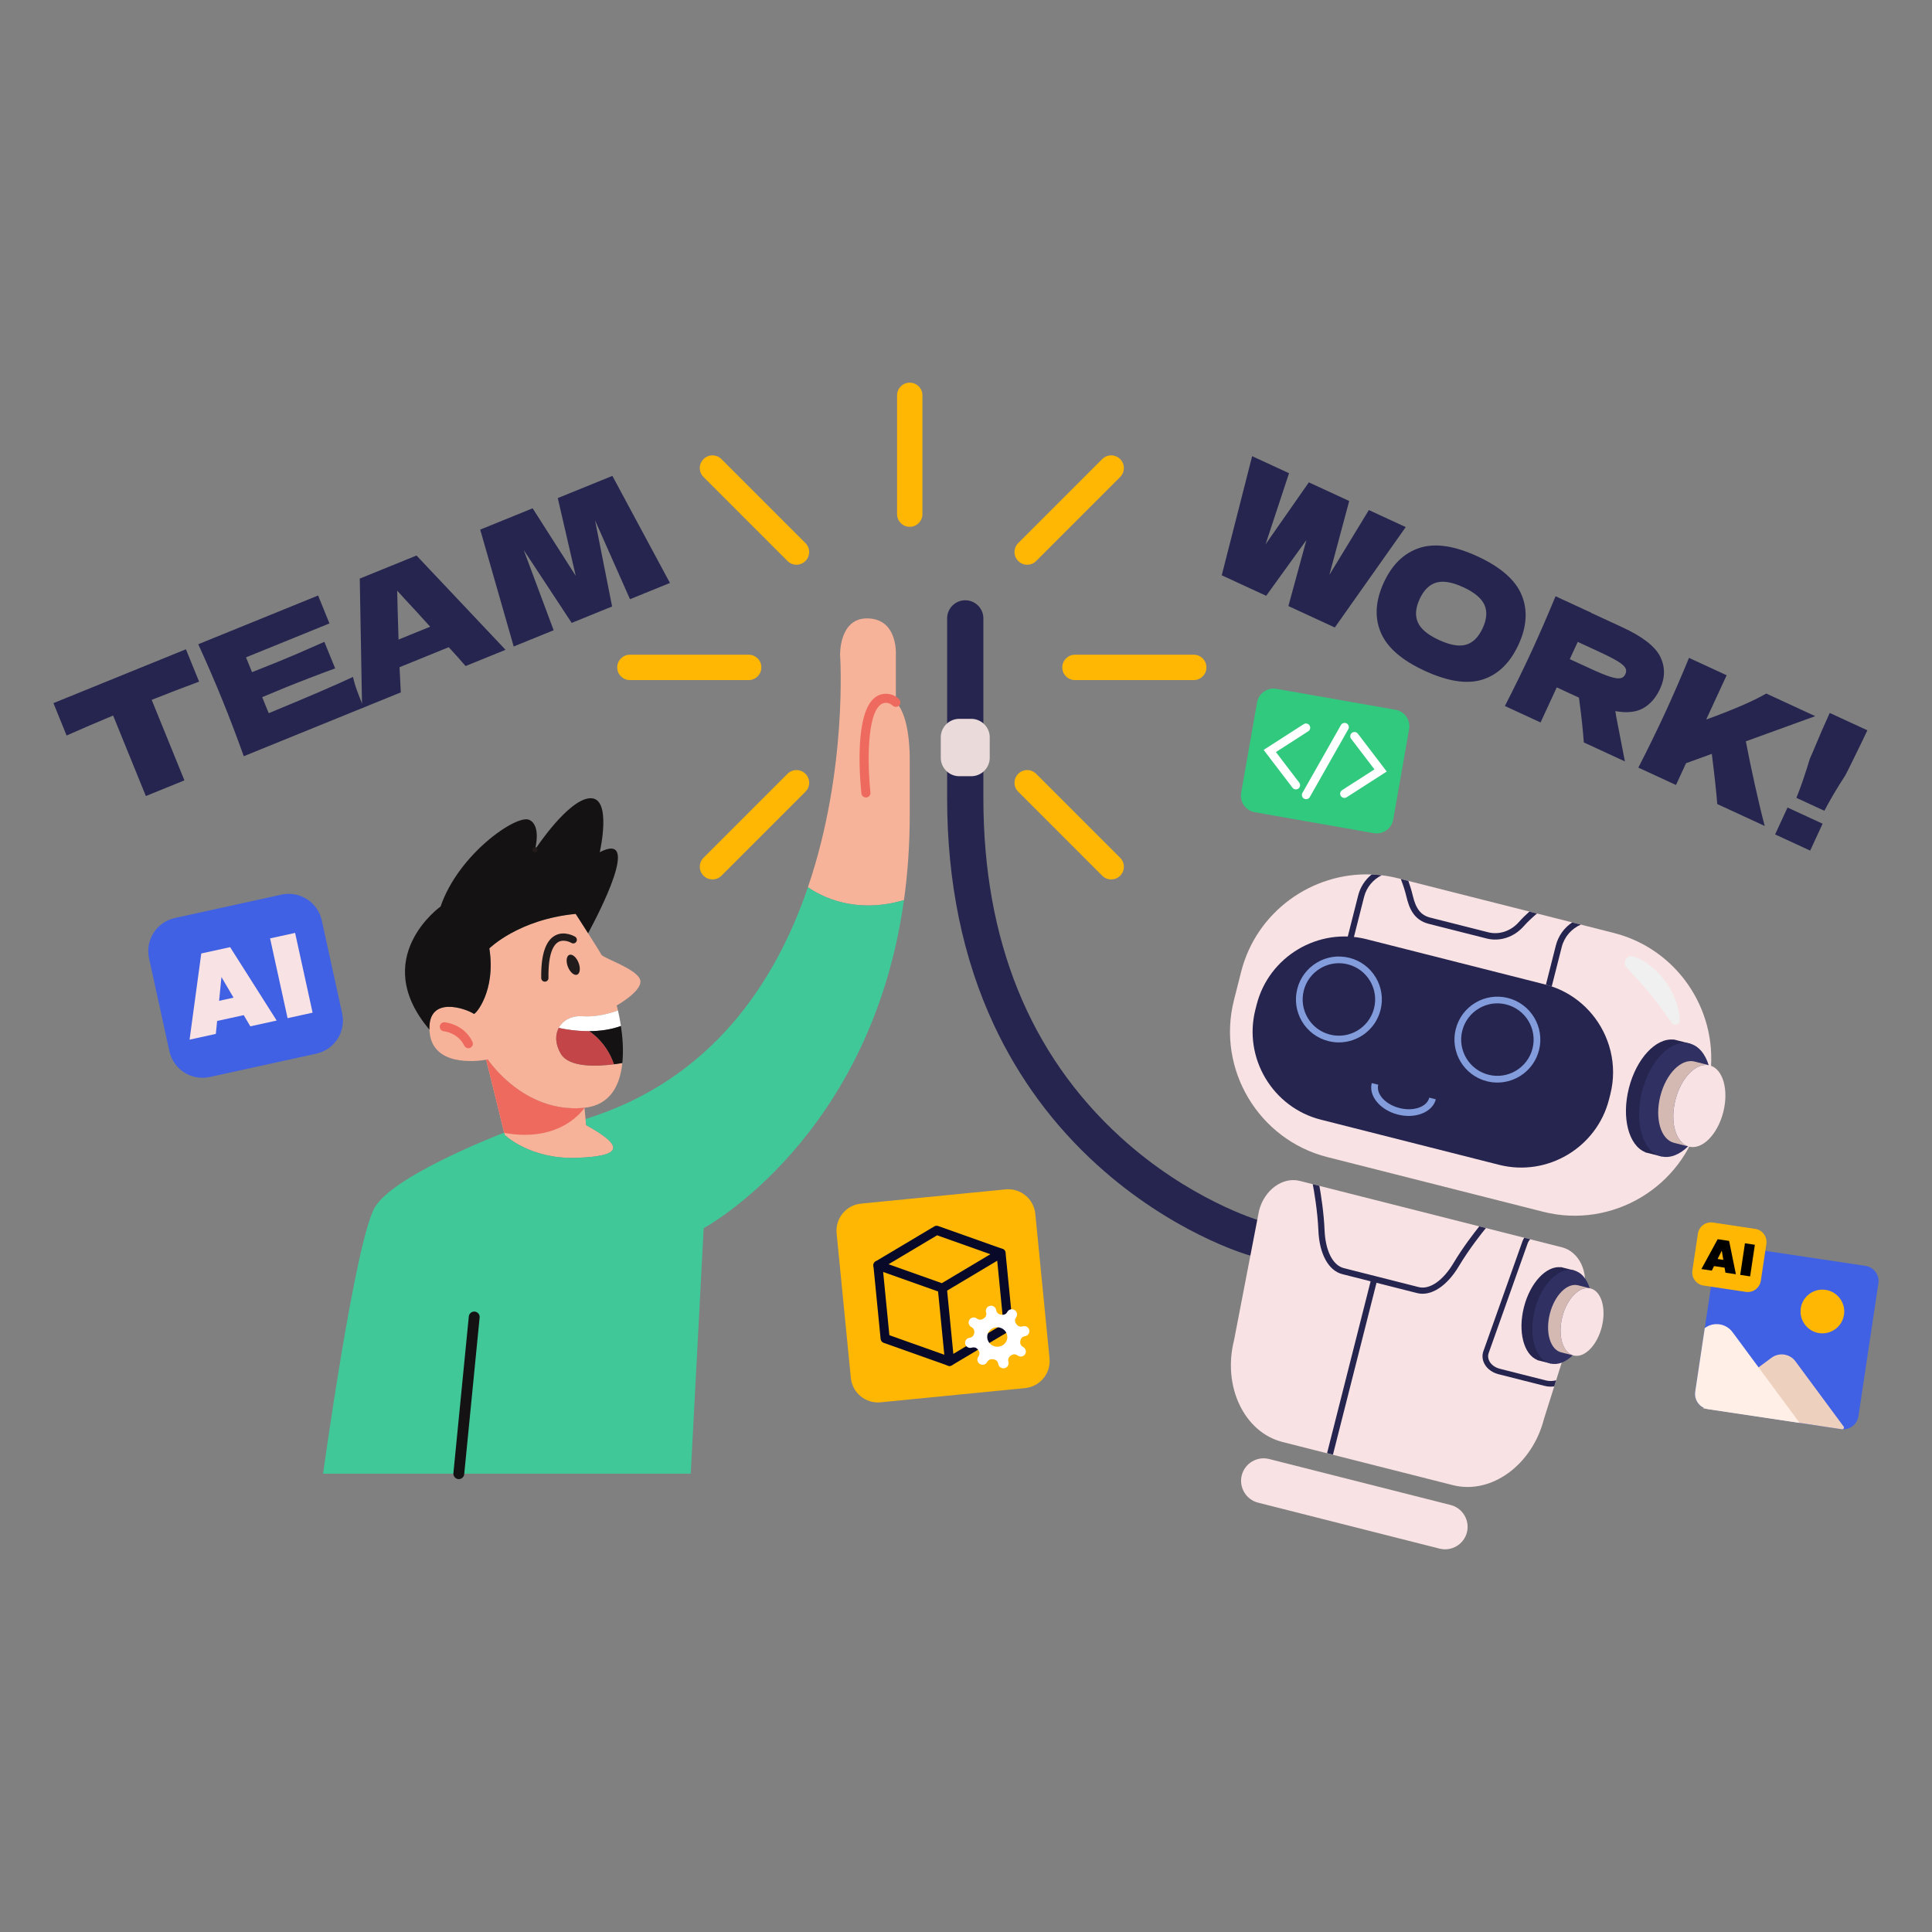 <svg xmlns="http://www.w3.org/2000/svg" viewBox="0 0 2000 2000" id="ai-human-highfive-in-team-work"><rect x="0" y="0" width="2000" height="2000" fill="#808080" stroke="none"/><g><path fill="#25254f" d="M1297.96,1300.08c-1.72,0-3.46-0.24-5.19-0.73c-3.22-0.93-79.75-23.49-156.77-93.23  c-45.22-40.95-81.25-89.76-107.09-145.08c-32.14-68.81-48.44-147.79-48.44-234.74V640.16c0-10.36,8.4-18.76,18.76-18.76  c10.36,0,18.76,8.4,18.76,18.76v186.13c0,146.86,47.76,264.91,141.95,350.88c70.64,64.47,142.52,85.92,143.24,86.13  c9.93,2.89,15.66,13.29,12.79,23.23C1313.58,1294.74,1306.09,1300.08,1297.96,1300.08z"></path><path fill="#eadada" d="M992.99,803.53h12.47c10.51,0,19.11-8.6,19.11-19.11v-21.17c0-10.51-8.6-19.11-19.11-19.11h-12.47  c-10.51,0-19.11,8.6-19.11,19.11v21.17C973.88,794.94,982.48,803.53,992.99,803.53z"></path><path fill="#f6b399" d="M638.42,1040.87c0,0,0.54,1.89,1.29,5.18c-7.77,2.81-22.32,7.09-36.73,6c-11.11-0.84-20.26,4.09-24.55,12.06  c-3.86,7.15-3.83,16.77,2.21,26.88c8.4,14.11,36.62,13.09,54.91,10.75c3.26-0.41,6.23-0.86,8.69-1.28  c-2.34,22.51-12.04,43.44-39.19,46.31c-0.26,0.04-0.53,0.07-0.79,0.09c-62.58,5.74-99.29-50.12-99.29-50.12s-0.62,0.13-1.71,0.32  c-9.6,1.61-56.41,7.54-58.64-30.01c-0.02-0.39-0.04-0.79-0.06-1.16c-1.35-35.9,38.21-21.67,46-16.34  c1.43,0.96,23.02-23.37,16-67.76c0,0,30.01-30.01,89.4-35.75c0,0,6.34,9.85,12.83,20.05c6.36,10,12.87,20.35,13.66,22.08  c1.61,3.53,34.82,14.05,39.92,25.23C667.48,1024.59,638.42,1040.87,638.42,1040.87z"></path><path fill="#fff" d="M642.77,1062.08c-10.82,3.96-22.36,5.31-32.83,5.36c-13.41,0.08-25.14-1.93-31.51-3.34  c4.3-7.97,13.45-12.91,24.55-12.06c14.41,1.09,28.96-3.19,36.73-6C640.59,1049.82,641.78,1055.41,642.77,1062.08z"></path><path fill="#141213" d="M644.23,1100.46c-2.46,0.41-5.42,0.86-8.69,1.28c-6.02-17.31-16.43-27.93-25.6-34.29  c10.47-0.06,22-1.41,32.83-5.36C644.44,1073.11,645.64,1087.07,644.23,1100.46z"></path><path fill="#c44547" d="M635.55,1101.74c-18.29,2.34-46.5,3.36-54.91-10.75c-6.04-10.11-6.08-19.73-2.21-26.88  c6.38,1.41,18.1,3.41,31.51,3.34C619.12,1073.81,629.53,1084.42,635.55,1101.74z"></path><path fill="#ee6a5f" d="M484.85,1085.15c-1.75,0-3.42-0.98-4.23-2.66c-6.44-13.41-20.96-14.91-21.11-14.92  c-2.58-0.24-4.48-2.52-4.24-5.1c0.24-2.58,2.51-4.48,5.1-4.24c0.81,0.07,19.99,2.05,28.7,20.2c1.12,2.34,0.14,5.14-2.2,6.26  C486.22,1085,485.53,1085.15,484.85,1085.15z"></path><path fill="#141213" d="M608.8,966.1c-6.49-10.2-12.83-20.05-12.83-20.05c-59.39,5.74-89.4,35.75-89.4,35.75  c7.02,44.38-14.58,68.71-16,67.76c-7.78-5.33-47.35-19.57-46,16.34c-63.1-74.41,11.54-127.52,11.54-127.52  c18.53-54.27,78.56-95.46,91.63-89.72c12.79,5.63,6.34,29.79,6.04,30.93c1.05-1.59,34.55-52.34,57.19-53.27  c22.98-0.96,9.89,55.86,9.89,55.86C664.62,859.61,619.79,945.78,608.8,966.1z"></path><path fill="#211b1b" d="M553.76,882.32c-1.49,0-2.7-1.21-2.7-2.7c0-0.73,0.31-1.46,0.83-1.97c1.07-1.04,2.77-1.02,3.82,0.05  c0.84,0.86,0.99,2.14,0.46,3.14C555.72,881.72,554.81,882.32,553.76,882.32z"></path><path fill="#f6b399" d="M596.61 1198.59c-47.89 1.61-74.08-23.62-74.08-23.62l-.54-2.19-.08-.28-18.65-75.43c1.09-.19 1.71-.32 1.71-.32s36.71 55.86 99.29 50.12c.26-.02.53-.06.79-.09l1.14 11.59.62 6.38C645.79 1186.23 645.55 1196.96 596.61 1198.59zM941.76 785.12v58.58c0 31.33-2.14 60.66-5.98 88.11-50.67 14.84-85.86-3.9-99.42-13.34 41.44-121.59 33.31-240.31 33.31-240.31s-1.2-38 27.78-38c32.25 0 29.94 37.37 29.94 37.37v49.56C942.38 741.11 941.76 785.12 941.76 785.12z"></path><path fill="#ee6a5f" d="M896.41,825.56c-2.36,0-4.39-1.77-4.65-4.17c-0.86-7.66-7.83-75.49,11.02-96.56  c3.95-4.42,8.77-6.66,14.31-6.66c5.06,0,9.6,1.84,13.5,5.48c1.89,1.77,2,4.74,0.23,6.63c-1.77,1.89-4.74,1.99-6.63,0.23  c-2.13-1.99-4.46-2.96-7.1-2.96c-2.84,0-5.16,1.12-7.32,3.53c-13.61,15.21-10.89,69.6-8.69,89.27c0.29,2.57-1.57,4.89-4.14,5.18  C896.76,825.55,896.59,825.56,896.41,825.56z"></path><path fill="#40c899" d="M935.77,931.81c-34.55,246.88-207.32,339.58-207.32,339.58l-13.39,254.16h-380.6c0,0,33.2-241.38,53.65-275.86  c18.33-30.93,114.26-69.57,133.8-77.19l0.62,2.48c0,0,26.19,25.23,74.08,23.62c48.94-1.63,49.18-12.36,10.2-33.84l-0.62-6.38  C736.3,1118,802.7,1017.29,836.36,918.47C849.92,927.91,885.11,946.65,935.77,931.81z"></path><path fill="#211b1b" d="M564.03,1016.22c-2.04,0-3.72-1.64-3.75-3.69c-0.39-23.59,4.32-38.35,13.98-43.88  c9.91-5.67,20.65,0.75,21.1,1.03c1.77,1.08,2.33,3.39,1.25,5.16c-1.08,1.76-3.38,2.33-5.14,1.25c-0.15-0.09-7.51-4.37-13.52-0.9  c-4.87,2.82-10.59,11.56-10.17,37.22c0.03,2.07-1.62,3.78-3.69,3.81C564.07,1016.22,564.05,1016.22,564.03,1016.22z"></path><g><path fill="#f9e2e3" d="M1302.33,1555.54l187.92,47.6c12.43,3.15,25.17-4.44,28.31-16.87l0,0c3.15-12.43-4.44-25.17-16.87-28.31   l-187.92-47.6c-12.43-3.15-25.17,4.44-28.31,16.87v0C1282.31,1539.65,1289.9,1552.39,1302.33,1555.54z"></path><g><path fill="#f9e2e3" d="M1303.35,1253.32l-25.85,133.96c-12.15,47.95,10.46,95.41,50.23,105.49l176.28,44.65    c39.77,10.07,82.25-20.9,94.39-68.85l10.53-33.36l1.99-6.33l28.52-90.42c5.44-21.48-4.68-42.73-22.5-47.24l-271.32-68.73    C1327.81,1217.97,1308.8,1231.84,1303.35,1253.32z"></path></g><path fill="#25254f" d="M1536.7,1411.83c2.76,5.18,8.07,9.11,14.55,10.75l47.5,12.03c3.42,0.87,6.88,1.03,10.17,0.6l1.99-6.33   c-3.33,0.92-7.09,1.03-10.74,0.1l-47.5-12.03c-4.9-1.24-8.87-4.1-10.87-7.85c-1.46-2.76-1.72-5.66-0.74-8.43l40.43-113.71   c0.54-1.5,1.43-2.88,2.56-4.08l-6.16-1.56c-0.76,1.15-1.4,2.39-1.86,3.7l-40.42,113.69   C1534.08,1403,1534.48,1407.66,1536.7,1411.83z"></path><g><path fill="#25254f" d="M1423.53 1320.97l-1.58 6.22 45.08 11.42c14.22 3.6 30.75-7.05 43.15-27.82 10.84-18.13 24.04-34.64 28.03-39.52l-6.85-1.74c-5.46 6.8-17 21.73-26.7 37.98-10.88 18.22-24.71 27.75-36.06 24.88L1423.53 1320.97zM1358.96 1225.86c1.19 6.19 4.93 27 5.84 48.1 1.02 24.17 10.49 41.41 24.7 45.01l32.45 8.22 1.58-6.22-32.45-8.22c-11.37-2.88-18.97-17.84-19.88-39.05-.8-18.9-3.82-37.53-5.38-46.11L1358.96 1225.86z"></path><rect width="186.84" height="6.29" x="1306.37" y="1411.49" fill="#25254f" transform="rotate(-75.783 1399.716 1414.597)"></rect></g><g><path fill="#25254f" d="M1577.55,1353.24c6.39-25.24,23.07-43.04,38.15-41.41l0.04-0.17l2.01,0.51c0.13,0.03,0.26,0.05,0.39,0.08    c0.13,0.03,0.26,0.08,0.39,0.12l11.47,2.9l-1.11,4.38c2.34,3.01,4.21,6.77,5.54,11.08c0.01,0.02,0.02,0.03,0.02,0.04    l-17.56,69.32c0,0.01-0.02,0.02-0.03,0.03c-3.23,3.15-6.66,5.56-10.15,7.1l-1.12,4.4l-14.25-3.61l0.05-0.18    C1577.34,1402.09,1571.15,1378.5,1577.55,1353.24z"></path><path fill="#303063" d="M1628.13,1402.95c0,0.01-0.02,0.02-0.04,0.03c-7.22,7.05-15.47,10.44-23.12,8.5    c-15.68-3.97-22.92-28.76-16.18-55.38c6.74-26.61,24.91-44.96,40.59-40.99c7.65,1.94,13.3,8.83,16.29,18.48    c0.01,0.02,0.02,0.03,0.02,0.04L1628.13,1402.95z"></path><path fill="#d3b9b2" d="M1604.38,1360.04c-4.85,19.16,0.37,37.02,11.66,39.88l12.89,3.26c-11.29-2.86-16.5-20.72-11.64-39.88    c4.85-19.16,17.94-32.37,29.22-29.51l-12.89-3.26C1622.33,1327.67,1609.23,1340.88,1604.38,1360.04z"></path><path fill="#f9e2e3" d="M1617.28,1363.31c-4.85,19.16,0.36,37.02,11.64,39.88c11.29,2.86,24.37-10.36,29.23-29.53    s-0.36-37.01-11.65-39.87C1635.21,1330.94,1622.13,1344.15,1617.28,1363.31z"></path></g></g><g><path fill="#f9e2e3" d="M1284.82,1005.99l-7.45,29.43c-18.06,71.29,25.48,144.36,96.77,162.42l223.4,56.59   c71.27,18.05,144.36-25.48,162.42-96.77l7.45-29.43c16.63-65.64-19-132.84-80.42-157.15c-3.07-1.22-6.21-2.32-9.42-3.33   c-2.27-0.71-4.59-1.36-6.92-1.95l-223.4-56.59c-5.66-1.43-11.34-2.48-16.99-3.15c-3.45-0.42-6.89-0.69-10.33-0.81   C1358.16,902.76,1300.57,943.84,1284.82,1005.99z"></path><path fill="#f0f0f0" d="M1730.6,1058.96c-4-5.39-7.54-10.6-11.24-15.6c-3.65-5.01-7.37-9.83-11.22-14.49   c-3.86-4.66-7.84-9.17-11.91-13.68c-4.08-4.52-8.31-8.94-12.5-13.91l-0.14-0.16c-2.46-2.92-2.09-7.27,0.82-9.74   c1.9-1.61,4.44-2,6.64-1.27c6.88,2.29,13.09,6.08,18.69,10.59c5.61,4.52,10.55,9.85,14.71,15.72c4.18,5.86,7.61,12.24,10.12,18.94   c2.46,6.71,4.11,13.73,4.23,20.92c0.04,2.49-1.95,4.55-4.44,4.59c-1.5,0.02-2.84-0.69-3.68-1.8L1730.6,1058.96z"></path><path fill="#25254f" d="M1300.86,1040.09l-1.31,5.17c-12.65,49.95,17.86,101.17,67.81,113.82l184.51,46.74   c49.95,12.65,101.17-17.86,113.82-67.81l1.31-5.17c3.85-15.19,3.7-30.49,0.23-44.8c-0.94-3.91-2.14-7.75-3.58-11.49   c-9.7-25.35-30.22-46.19-57.28-55.4c-1.97-0.68-3.98-1.28-6.03-1.82c-0.38-0.11-0.76-0.21-1.14-0.31l-184.51-46.74   C1364.74,959.62,1313.51,990.14,1300.86,1040.09z"></path><g><path fill="#25254f" d="M1506.04 956.34l-1.63 6.44 34.58 8.76c13.62 3.45 28.27-1.36 38.2-12.55 4.63-5.19 9.86-9.94 13.9-13.33l-7.84-1.99c-3.48 3.11-7.41 6.87-11 10.92-8.29 9.33-20.4 13.36-31.63 10.51L1506.04 956.34zM1450.11 909.95c1.87 4.81 4.25 11.55 5.84 18.33 2.72 11.68 7.6 24.15 23.02 28.06l25.43 6.44 1.63-6.44-25.43-6.44c-9.78-2.48-14.89-8.97-18.21-23.14-1.23-5.26-2.9-10.46-4.47-14.83L1450.11 909.95z"></path></g><g><path fill="#839cdb" d="M1550.09 1120.67c-3.6 0-7.26-.44-10.91-1.36-23.76-6.02-38.2-30.25-32.18-54.02 2.92-11.51 10.14-21.2 20.34-27.28 10.2-6.08 22.16-7.81 33.67-4.9 23.76 6.02 38.2 30.25 32.18 54.02C1588.1 1107.23 1569.95 1120.67 1550.09 1120.67zM1550.03 1038.68c-6.67 0-13.25 1.8-19.13 5.3-8.61 5.13-14.7 13.3-17.16 23.01-5.08 20.05 7.1 40.49 27.15 45.57 20.05 5.08 40.49-7.1 45.57-27.15 5.08-20.05-7.1-40.49-27.15-45.57C1556.23 1039.06 1553.12 1038.68 1550.03 1038.68zM1386.02 1079.1c-3.6 0-7.26-.44-10.91-1.36-11.51-2.92-21.2-10.14-27.28-20.34-6.08-10.2-7.82-22.16-4.9-33.67l0 0c2.92-11.51 10.14-21.2 20.34-27.28 10.2-6.08 22.16-7.82 33.67-4.9 11.51 2.92 21.2 10.14 27.28 20.34 6.08 10.2 7.82 22.16 4.9 33.67C1424.03 1065.67 1405.88 1079.1 1386.02 1079.1zM1385.96 997.12c-6.67 0-13.25 1.8-19.13 5.3-8.61 5.13-14.7 13.3-17.16 23.01l0 0c-2.46 9.71-.99 19.8 4.14 28.41 5.13 8.61 13.3 14.7 23.01 17.16 20.05 5.08 40.49-7.1 45.57-27.15 2.46-9.71.99-19.8-4.14-28.41-5.13-8.61-13.3-14.7-23.01-17.16C1392.16 997.5 1389.05 997.12 1385.96 997.12z"></path></g><path fill="#839cdb" d="M1458.23,1155.21c-3.62,0-7.39-0.46-11.18-1.42c-18.29-4.63-30.42-19.26-27.03-32.61l6.74,1.71   c-2.44,9.63,7.43,20.47,22,24.16c14.57,3.69,28.41-1.14,30.85-10.77l6.74,1.71C1483.67,1148.56,1472.04,1155.21,1458.23,1155.21z"></path><g><path fill="#25254f" d="M1686.22,1126.44c7.75-30.61,27.97-52.18,46.26-50.21l0.05-0.2l2.44,0.62c0.16,0.04,0.31,0.06,0.47,0.1    c0.16,0.04,0.31,0.1,0.47,0.14l13.9,3.52l-1.35,5.31c2.83,3.65,5.1,8.21,6.72,13.43c0.01,0.02,0.02,0.04,0.02,0.05l-21.29,84.04    c0,0.02-0.02,0.03-0.04,0.04c-3.91,3.82-8.07,6.74-12.3,8.61l-1.35,5.34l-17.28-4.38l0.06-0.22    C1685.98,1185.65,1678.47,1157.06,1686.22,1126.44z"></path><path fill="#303063" d="M1747.55,1186.7c0,0.02-0.02,0.03-0.04,0.04c-8.76,8.55-18.76,12.65-28.03,10.3    c-19.01-4.82-27.79-34.87-19.62-67.15c8.17-32.27,30.2-54.51,49.21-49.69c9.28,2.35,16.12,10.71,19.75,22.41    c0.01,0.02,0.02,0.04,0.02,0.05L1747.55,1186.7z"></path><path fill="#d3b9b2" d="M1718.76,1134.68c-5.89,23.23,0.45,44.89,14.13,48.35l15.62,3.96c-13.68-3.47-20-25.12-14.12-48.35    c5.89-23.23,21.74-39.25,35.43-35.78l-15.62-3.96C1740.52,1095.43,1724.64,1111.45,1718.76,1134.68z"></path><path fill="#f9e2e3" d="M1734.39,1138.64c-5.89,23.23,0.43,44.88,14.12,48.35c13.68,3.47,29.55-12.56,35.43-35.8    c5.89-23.23-0.44-44.87-14.12-48.34C1756.14,1099.39,1740.28,1115.41,1734.39,1138.64z"></path></g><path fill="#25254f" d="M1610.59 978.83l-10.26 40.49c2.06.54 4.06 1.14 6.03 1.82l10.33-40.76c2.73-10.79 10.29-19.1 19.78-23.22l-8.94-2.26C1619.39 960.32 1613.17 968.64 1610.59 978.83zM1405.97 927l-11.27 44.5c2.06.54 4.06 1.14 6.03 1.82l11.34-44.78c2.58-10.18 9.45-18.14 18.18-22.47-3.45-.42-6.89-.69-10.33-.81C1413.26 910.61 1408.23 918.09 1405.97 927z"></path></g><g><path fill="#30c97e" d="M1422.16,862.48l-123.23-21.67c-9.44-1.66-15.75-10.66-14.09-20.1l16.45-93.54   c1.66-9.44,10.66-15.75,20.1-14.09l123.23,21.67c9.44,1.66,15.75,10.66,14.09,20.1l-16.45,93.54   C1440.6,857.83,1431.6,864.14,1422.16,862.48z"></path><g><path fill="#fff" d="M1341.49 817.19c-1.32 0-2.62-.59-3.48-1.72l-29.89-39.18 41.46-26.64c2.03-1.31 4.74-.72 6.05 1.32 1.31 2.03.72 4.74-1.32 6.05l-33.48 21.51 24.13 31.64c1.47 1.92 1.1 4.67-.83 6.13C1343.35 816.9 1342.41 817.19 1341.49 817.19zM1391.71 826.02c-1.44 0-2.85-.71-3.69-2.01-1.31-2.03-.72-4.74 1.32-6.05l33.48-21.51-24.13-31.64c-1.47-1.92-1.1-4.67.83-6.13 1.92-1.47 4.67-1.1 6.13.82l29.89 39.18-41.46 26.64C1393.33 825.8 1392.52 826.02 1391.71 826.02zM1352.1 827.32c-.73 0-1.47-.18-2.16-.57-2.1-1.19-2.84-3.86-1.65-5.96l39.83-70.23c1.19-2.1 3.86-2.84 5.97-1.65 2.1 1.19 2.84 3.86 1.65 5.96l-39.83 70.23C1355.11 826.52 1353.63 827.32 1352.1 827.32z"></path></g></g><path fill="#211b1b" d="M598.9,996.56c2.23,5.66,1.57,11.22-1.46,12.41c-3.04,1.2-7.3-2.43-9.53-8.09  c-2.23-5.66-1.57-11.22,1.46-12.41C592.41,987.28,596.68,990.9,598.9,996.56z"></path><g><g><path fill="#4061e3" d="M1944.5,1328.49l-20.65,137.58c-1.3,8.67-9.39,14.65-18.06,13.34l-137.59-20.65    c-8.67-1.3-14.65-9.39-13.34-18.06l20.65-137.58c1.3-8.67,9.39-14.65,18.06-13.34l137.59,20.65    C1939.82,1311.74,1945.8,1319.82,1944.5,1328.49z"></path><path fill="#eed0be" d="M1906.82,1479.57l-143.9-21.59l70.98-52.45c7.85-5.8,18.92-4.14,24.73,3.71l49.89,67.51    C1909.46,1478.03,1908.39,1479.81,1906.82,1479.57z"></path><path fill="#ffefe6" d="M1862.95,1472.99l-94.66-14.21c-8.72-1.31-14.73-9.44-13.42-18.16l9.87-65.77l0.13-0.1    c9.1-6.73,21.93-4.8,28.66,4.3l26.91,36.41L1862.95,1472.99z"></path><path fill="#ffb703" d="M1909.06,1359.84c-1.32,13.38-13.87,22.66-27.05,19.99c-11.29-2.28-19.14-12.91-18.01-24.37    c1.32-13.38,13.87-22.66,27.05-19.99C1902.34,1337.75,1910.19,1348.37,1909.06,1359.84z"></path></g><g><path fill="#ffb703" d="M1807.21,1337.34l-43.73-6.56c-7.49-1.12-12.65-8.11-11.53-15.6l5.72-38.09    c1.12-7.49,8.11-12.65,15.6-11.53l43.73,6.56c7.49,1.12,12.65,8.11,11.53,15.6l-5.72,38.09    C1821.68,1333.31,1814.7,1338.47,1807.21,1337.34z"></path><g><path d="M1785.3 1312.28l-10.91-1.64-2.36 4.7-10.77-1.62 16.88-30.92 11.83 1.78 7.01 34.51-10.81-1.62L1785.3 1312.28zM1783.97 1304.19l-1.59-9.55-4.32 8.66L1783.97 1304.19zM1816.63 1288.58l-4.91 32.72-10.26-1.54 4.91-32.72L1816.63 1288.58z"></path></g></g></g><g><path fill="#4061e3" d="M327.45,1090.73l-110.36,24.19c-18.91,4.14-37.59-7.82-41.73-26.73l-21.07-96.14   c-4.14-18.91,7.82-37.59,26.73-41.73l110.36-24.19c18.91-4.14,37.59,7.82,41.73,26.73l21.07,96.14   C358.33,1067.9,346.36,1086.59,327.45,1090.73z"></path><g><path fill="#f9e2e3" d="M252.31 1050.87l-27.53 6.03-1.35 13.38-27.18 5.96 12.11-89.21 29.86-6.55 48.2 75.99-27.29 5.98L252.31 1050.87zM241.75 1032.77l-12.5-21.34-2.43 24.62L241.75 1032.77zM305.5 965.74l18.1 82.58L297.7 1054l-18.1-82.58L305.5 965.74z"></path></g></g><path fill="#ee6a5f" d="M605.05,1146.78c0,0-23.11,36.82-83.06,26l-0.08-0.28l-18.65-75.43c1.09-0.19,1.71-0.32,1.71-0.32  s36.71,55.86,99.29,50.12C604.52,1146.85,604.79,1146.82,605.05,1146.78z"></path><path fill="#141213" d="M474.96,1531.18c-0.18,0-0.37-0.01-0.56-0.03c-3.09-0.3-5.35-3.06-5.05-6.15l15.96-162.2  c0.3-3.09,3.05-5.36,6.15-5.05c3.09,0.3,5.35,3.06,5.05,6.15l-15.96,162.2C480.27,1529.01,477.82,1531.18,474.96,1531.18z"></path><g><path fill="#25254f" d="M206.11 705.65c-16.93 6.26-33.29 12.54-49.09 18.84l33.89 83.34-39.92 16.23-33.89-83.34c-15.82 6.56-31.87 13.45-48.15 20.69l-13.63-33.53 137.15-55.76L206.11 705.65zM278.17 738.3c40.36-16.66 69.45-29.17 87.26-37.53 1.03 4.67 2.41 9.35 4.13 14.04 1.72 4.7 4.01 10.56 6.87 17.58l-124.06 50.44c-7.54-20.99-14.97-40.49-22.29-58.48-7.31-17.99-15.59-37.13-24.84-57.44l124.06-50.44 11.75 28.9-86.38 35.12 6.23 15.33c5.15-1.97 12.73-4.99 22.74-9.06 16.92-6.88 34.3-14.32 52.14-22.31l11.17 27.46c-18.36 6.72-35.99 13.52-52.92 20.4-10.01 4.07-17.54 7.2-22.61 9.38L278.17 738.3z"></path><path fill="#25254f" d="M481.97 689.49c-4.49-5.24-10.3-11.75-17.43-19.52l-50.93 20.71 1.3 26.08-40.07 16.29-2.42-134.09 58.76-23.89 92.15 97.61L481.97 689.49zM445.31 648.76c-8.59-9.53-17.29-19.02-26.09-28.47l-8.05-8.82c.21 11.2.68 28.07 1.41 50.59L445.31 648.76zM633.93 492.63l59.58 110.85-41.35 16.81-36.18-81.67 17.66 89.2-41.83 17.01-49.65-75.44 30.97 83.04-41.35 16.81L497.1 548.26l54.28-22.07 44.6 69.87-18.57-80.45L633.93 492.63z"></path></g><g><path fill="#25254f" d="M1376.17 595.14l40.86-67.13 38.18 17.63-73.42 103.93-48.04-22.18 18.62-68.29-41.62 57.67-46.01-21.24 31.48-123.29 38.18 17.63-24.31 73.63 44.81-64.17 41.78 19.29L1376.17 595.14zM1429.26 654.49c-6.47-15.58-5.38-32.76 3.29-51.54 8.57-18.57 20.87-30.48 36.91-35.74 16.03-5.25 36.04-2.34 60.04 8.73 24.1 11.13 39.34 24.49 45.74 40.1 6.4 15.61 5.31 32.7-3.26 51.27-8.72 18.88-21.04 30.91-36.97 36.08-15.93 5.17-36 2.17-60.2-9C1450.92 683.37 1435.73 670.07 1429.26 654.49zM1517.65 667.39c7.16-2.07 12.91-7.8 17.24-17.19 4.24-9.18 4.84-17.19 1.8-24.04-3.04-6.84-10.35-12.94-21.93-18.29-11.48-5.3-20.81-6.88-27.99-4.76-7.18 2.13-12.89 7.78-17.13 16.96-4.29 9.29-4.91 17.35-1.87 24.2 3.04 6.85 10.3 12.92 21.77 18.22C1501.12 667.83 1510.49 669.46 1517.65 667.39zM1701.19 733.05c-7.33 4.21-17.01 5.25-29.05 3.1.48 2.25.76 3.96.85 5.14l9.1 46.91-42.56-19.65c-.64-10.67-2.3-26.12-4.99-46.35l-23-10.62-16.76 36.3-36.93-17.05c10.18-19.85 19.34-38.59 27.48-56.22 8.14-17.63 16.46-36.76 24.97-57.38l36.93 17.05-.07.16 32.08 14.81c21.07 9.73 34.21 19.91 39.43 30.54 5.21 10.64 5.15 21.74-.2 33.32C1714.27 722.19 1708.51 728.83 1701.19 733.05zM1633.27 664.48l-8.24 17.84 21.13 9.75c8.87 4.09 15.7 6.9 20.51 8.42 4.8 1.52 8.38 2.06 10.73 1.63 2.35-.43 4.08-1.85 5.19-4.25 1.06-2.29 1.04-4.45-.05-6.48-1.09-2.02-3.81-4.35-8.16-7-4.35-2.64-11.01-6.03-19.98-10.17L1633.27 664.48zM1777.69 832.34c-.81-11.13-2.69-28.45-5.63-51.96l-26.69 9.7-10.4 22.53-38.96-17.99c10.18-19.85 19.34-38.59 27.48-56.22 8.14-17.63 16.46-36.76 24.97-57.38l38.96 17.99-21.17 45.85c27.96-10.13 48.68-19.1 62.17-26.92l50.7 23.41-71.83 26.07c2.58 13.6 5.67 28.5 9.26 44.71 3.59 16.21 7.01 30.51 10.28 42.9L1777.69 832.34zM1933.1 756.02c-3.23 6.99-9.68 20.28-19.35 39.85-1.65 3.03-2.82 5.28-3.49 6.74-8.88 13.74-16.11 25.98-21.68 36.69l-28.95-13.37c4.53-11.2 9.16-24.63 13.86-40.3l3.02-6.96c6.79-16.35 12.67-29.9 17.63-40.65L1933.1 756.02zM1873.89 880.55l-36.3-16.76 12.86-27.85 36.3 16.76L1873.89 880.55z"></path></g><g><path fill="#ffb703" d="M941.76 545.36c-7.25 0-13.13-5.88-13.13-13.13V409.27c0-7.25 5.88-13.13 13.13-13.13 7.25 0 13.13 5.88 13.13 13.13v122.96C954.89 539.48 949.01 545.36 941.76 545.36zM1235.76 704.02H1112.8c-7.25 0-13.13-5.88-13.13-13.13 0-7.25 5.88-13.13 13.13-13.13h122.96c7.25 0 13.13 5.88 13.13 13.13C1248.89 698.14 1243.02 704.02 1235.76 704.02zM775.03 704.02H652.07c-7.25 0-13.13-5.88-13.13-13.13 0-7.25 5.88-13.13 13.13-13.13h122.96c7.25 0 13.13 5.88 13.13 13.13C788.16 698.14 782.28 704.02 775.03 704.02zM1063.34 584.6c-3.36 0-6.72-1.28-9.28-3.84-5.13-5.13-5.13-13.44 0-18.57l86.94-86.94c5.13-5.13 13.44-5.12 18.57 0 5.13 5.13 5.13 13.44 0 18.57l-86.94 86.94C1070.06 583.31 1066.7 584.6 1063.34 584.6zM737.56 910.38c-3.36 0-6.72-1.28-9.28-3.84-5.13-5.13-5.13-13.44 0-18.57l86.94-86.94c5.13-5.13 13.44-5.12 18.57 0 5.13 5.13 5.13 13.44 0 18.57l-86.94 86.94C744.28 909.1 740.92 910.38 737.56 910.38zM824.5 584.6c-3.36 0-6.72-1.28-9.28-3.84l-86.94-86.94c-5.13-5.13-5.13-13.44 0-18.57 5.13-5.13 13.44-5.13 18.57 0l86.94 86.94c5.13 5.13 5.13 13.44 0 18.57C831.22 583.31 827.86 584.6 824.5 584.6zM1150.29 910.38c-3.36 0-6.72-1.28-9.28-3.84l-86.94-86.94c-5.13-5.13-5.13-13.44 0-18.57 5.13-5.13 13.44-5.13 18.57 0l86.94 86.94c5.13 5.13 5.13 13.44 0 18.57C1157.01 909.1 1153.65 910.38 1150.29 910.38z"></path></g><g><path fill="#ffb703" d="M1061.18,1436.94l-149.61,14.72c-15.48,1.52-29.27-9.79-30.79-25.28l-14.72-149.61   c-1.52-15.48,9.79-29.27,25.28-30.79l149.61-14.72c15.48-1.52,29.27,9.79,30.79,25.28l14.72,149.61   C1087.98,1421.63,1076.67,1435.42,1061.18,1436.94z"></path><g><path fill="#080828" d="M975.48,1338.2c-0.53,0-1.06-0.09-1.57-0.27l-66.66-23.68c-1.72-0.61-2.92-2.16-3.1-3.97    c-0.18-1.81,0.71-3.56,2.27-4.5l60.77-36.22c1.2-0.72,2.66-0.86,3.98-0.39l66.66,23.68c1.72,0.61,2.92,2.16,3.1,3.97    c0.18,1.81-0.71,3.56-2.27,4.5l-60.77,36.22C977.15,1337.98,976.32,1338.2,975.48,1338.2z M919.81,1308.74l55.16,19.6    l50.28-29.97l-55.16-19.6L919.81,1308.74z"></path><path fill="#080828" d="M982.94,1414.02c-0.53,0-1.06-0.09-1.57-0.27l-66.66-23.68c-1.72-0.61-2.92-2.16-3.1-3.97l-7.46-75.82    c-0.25-2.58,1.63-4.88,4.22-5.14c2.58-0.23,4.88,1.63,5.14,4.22l7.17,72.85l61.77,21.95l56.31-33.56l-7.17-72.85    c-0.25-2.58,1.63-4.88,4.22-5.14c2.58-0.25,4.88,1.63,5.14,4.22l7.46,75.82c0.18,1.81-0.71,3.56-2.27,4.5l-60.77,36.22    C984.61,1413.79,983.77,1414.02,982.94,1414.02z"></path><path fill="#080828" d="M982.93,1414.02c-2.39,0-4.43-1.81-4.67-4.24l-7.46-75.82c-0.25-2.58,1.63-4.88,4.22-5.14    c2.58-0.25,4.88,1.63,5.14,4.22l7.46,75.82c0.25,2.58-1.63,4.88-4.22,5.14C983.24,1414.01,983.09,1414.02,982.93,1414.02z"></path></g><g><path fill="#fff" d="M1046.09,1403.52c0.28-0.18,0.55-0.37,0.82-0.57c1.72-1.23,4-1.33,5.8-0.22l1.28,0.79    c2.42,1.49,5.59,0.77,7.13-1.61l0.01-0.01c1.6-2.47,0.85-5.77-1.65-7.31l-0.92-0.57c-1.87-1.15-2.79-3.34-2.38-5.5    c0.05-0.25,0.09-0.51,0.13-0.76c0.34-2.17,1.93-3.92,4.07-4.38l1.09-0.23c2.87-0.62,4.67-3.47,3.99-6.33l0,0    c-0.66-2.77-3.41-4.51-6.19-3.91l-1.45,0.31c-2.08,0.45-4.2-0.41-5.41-2.16c-0.19-0.27-0.38-0.54-0.58-0.8    c-1.34-1.77-1.47-4.18-0.26-6.05l0.44-0.68c1.6-2.47,0.86-5.77-1.65-7.31l-0.2-0.12c-2.42-1.49-5.59-0.78-7.13,1.61l-0.67,1.04    c-1.16,1.8-3.3,2.69-5.4,2.28c-0.4-0.08-0.8-0.15-1.2-0.2c-2.13-0.31-3.87-1.87-4.36-3.97l-0.28-1.17    c-0.66-2.77-3.41-4.51-6.19-3.91l-0.25,0.05c-2.87,0.62-4.67,3.47-3.99,6.33l0.2,0.83c0.51,2.16-0.41,4.38-2.27,5.61    c-0.27,0.18-0.54,0.37-0.81,0.56c-1.72,1.24-4,1.34-5.81,0.23l-1.3-0.8c-2.42-1.49-5.59-0.77-7.13,1.61l-0.01,0.01    c-1.6,2.47-0.85,5.77,1.65,7.31l0.96,0.59c1.87,1.15,2.79,3.34,2.38,5.49c-0.05,0.24-0.09,0.48-0.13,0.73    c-0.34,2.17-1.93,3.92-4.08,4.39l-1.14,0.25c-2.87,0.62-4.67,3.47-3.99,6.33l0,0c0.66,2.77,3.41,4.51,6.19,3.91l1.5-0.32    c2.08-0.45,4.2,0.42,5.41,2.16c0.18,0.25,0.36,0.51,0.55,0.76c1.34,1.77,1.46,4.18,0.25,6.04l-0.48,0.74    c-1.6,2.47-0.86,5.77,1.65,7.31l0.2,0.12c2.42,1.49,5.59,0.78,7.13-1.61l0.69-1.07c1.17-1.8,3.31-2.69,5.41-2.28    c0.4,0.08,0.8,0.15,1.2,0.21c2.13,0.31,3.85,1.87,4.35,3.96l0.28,1.19c0.66,2.77,3.41,4.51,6.19,3.91l0.25-0.05    c2.87-0.62,4.67-3.47,3.99-6.33l-0.19-0.81C1043.3,1406.97,1044.23,1404.75,1046.09,1403.52z M1036.96,1375.04    c5.93,2.9,7.67,10.24,3.63,15.28c-2.99,3.73-8.42,4.9-12.8,2.75c-5.93-2.9-7.67-10.24-3.63-15.29    C1027.15,1374.06,1032.58,1372.89,1036.96,1375.04z"></path></g></g></g></svg>